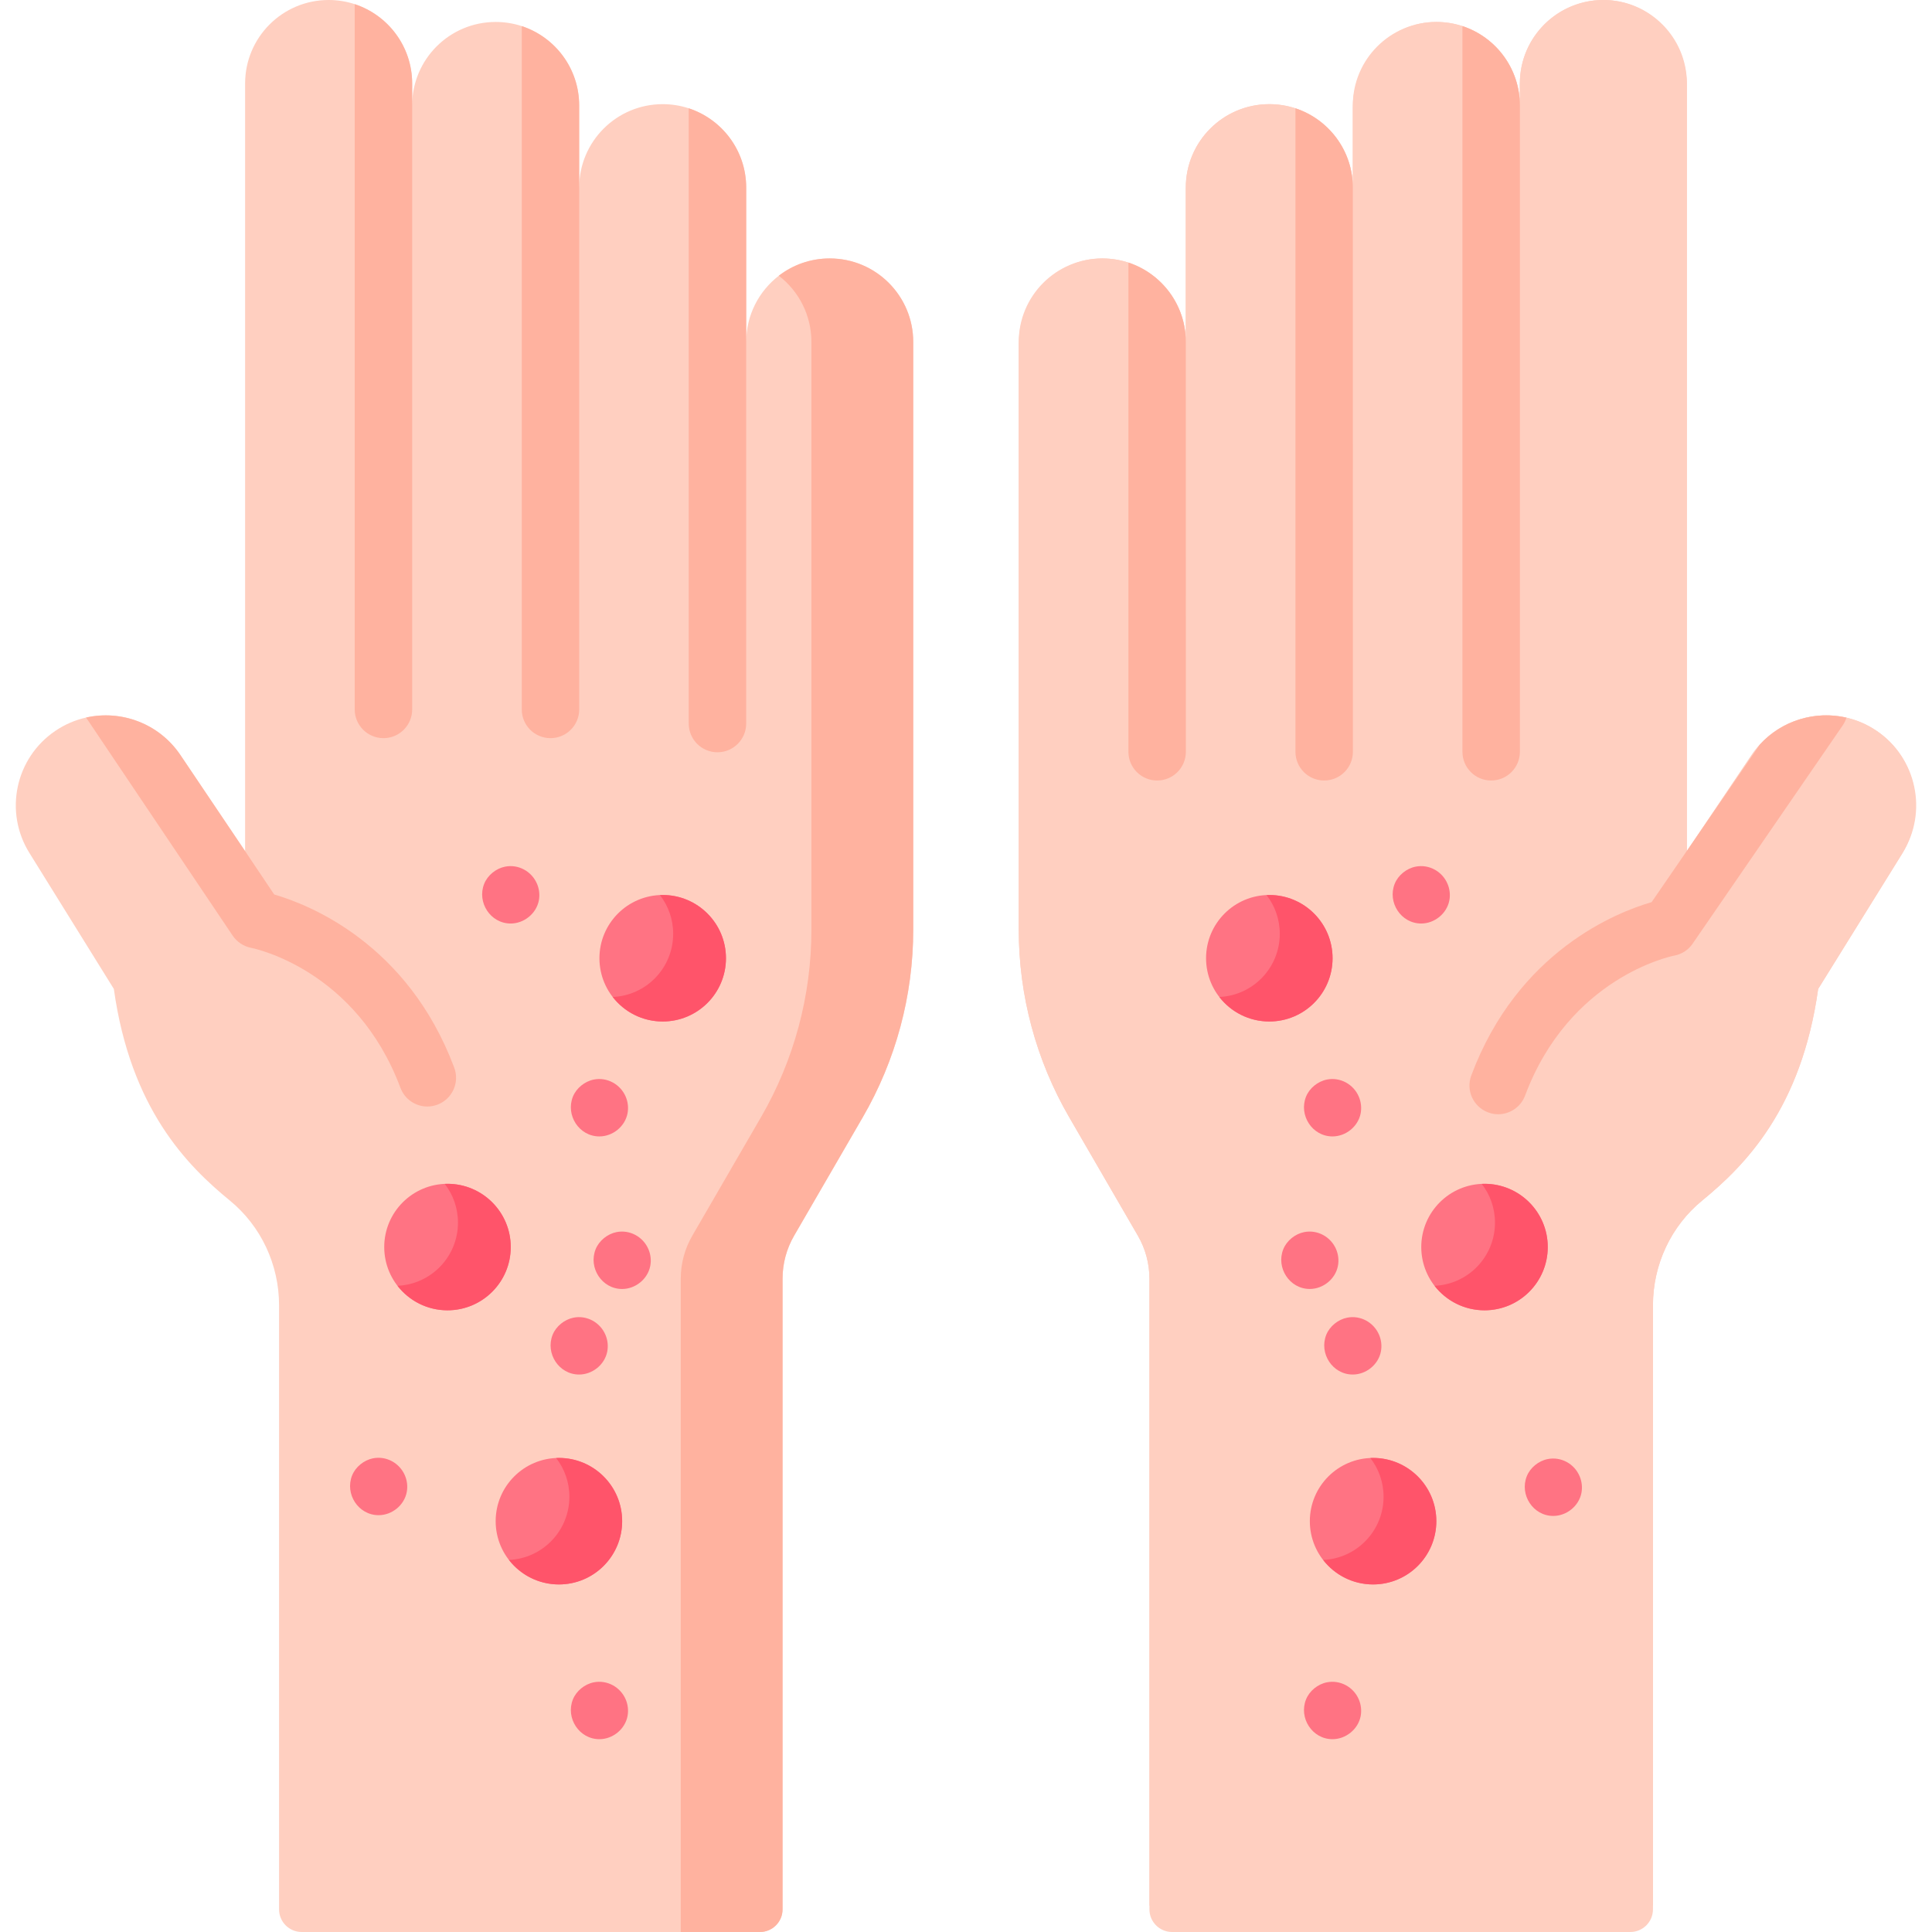 <?xml version="1.0" encoding="UTF-8"?>
<svg xmlns="http://www.w3.org/2000/svg" width="90" height="90" viewBox="0 0 90 90" fill="none">
  <g clip-path="url(#clip0_687_5185)">
    <path d="M1.367 39.729L5.303 46.068C6.083 51.644 8.708 54.289 10.704 55.924C12.165 57.12 13 58.918 13 60.807V88.945C13 89.528 13.472 90 14.054 90H35.4C35.983 90 36.455 89.528 36.455 88.945V59.566C36.455 58.862 36.64 58.172 36.993 57.563L40.195 52.041C41.733 49.388 42.543 46.376 42.543 43.309V15.929C42.543 13.78 40.801 12.039 38.652 12.039C37.758 12.039 36.934 12.34 36.278 12.847C35.355 13.559 34.761 14.675 34.761 15.929V8.743C34.761 7.015 33.636 5.551 32.078 5.043C31.698 4.919 31.292 4.852 30.871 4.852C28.722 4.852 26.98 6.594 26.98 8.742V4.913C26.98 3.188 25.857 1.724 24.301 1.215C23.92 1.09 23.513 1.023 23.09 1.023C20.941 1.023 19.199 2.765 19.199 4.913V3.891C19.199 2.165 18.076 0.701 16.52 0.192C16.139 0.067 15.732 0 15.309 0C13.16 0 11.418 1.742 11.418 3.891V39.649L8.407 35.176C7.413 33.699 5.644 33.058 4.006 33.427C3.51 33.538 3.026 33.743 2.58 34.045C0.715 35.307 0.18 37.816 1.367 39.729Z" fill="#FFCFC0"></path>
    <path d="M20.846 61.039C22.473 61.039 23.792 59.72 23.792 58.092C23.792 56.465 22.473 55.146 20.846 55.146C19.218 55.146 17.899 56.465 17.899 58.092C17.899 59.72 19.218 61.039 20.846 61.039Z" fill="#FF7383"></path>
    <path d="M26.037 73.809C27.664 73.809 28.983 72.49 28.983 70.862C28.983 69.235 27.664 67.916 26.037 67.916C24.409 67.916 23.09 69.235 23.09 70.862C23.09 72.49 24.409 73.809 26.037 73.809Z" fill="#FF7383"></path>
    <path d="M30.871 47.585C32.498 47.585 33.818 46.266 33.818 44.638C33.818 43.011 32.498 41.692 30.871 41.692C29.244 41.692 27.924 43.011 27.924 44.638C27.924 46.266 29.244 47.585 30.871 47.585Z" fill="#FF7383"></path>
    <path d="M87.42 34.045C85.499 32.745 82.888 33.252 81.593 35.176L78.582 39.649V3.89C78.582 1.742 76.84 0 74.691 0C72.542 0 70.8 1.742 70.8 3.89V4.913C70.8 2.765 69.059 1.023 66.91 1.023C64.761 1.023 63.019 2.765 63.019 4.913V8.743C63.019 6.594 61.278 4.852 59.129 4.852C56.98 4.852 55.238 6.594 55.238 8.743V15.929C55.238 13.78 53.496 12.039 51.348 12.039C49.199 12.039 47.457 13.78 47.457 15.929V43.309C47.457 46.376 48.267 49.388 49.805 52.041L53.007 57.563C53.359 58.172 53.545 58.862 53.545 59.566V88.77H77V60.807C77 58.919 77.835 57.12 79.296 55.924C81.292 54.289 83.916 51.644 84.697 46.068L88.632 39.729C89.82 37.816 89.285 35.307 87.42 34.045Z" fill="#FFCFC0"></path>
    <path d="M87.419 34.045C86.981 33.748 86.506 33.546 86.02 33.432C84.375 33.051 82.592 33.691 81.593 35.176L78.582 39.649V3.984C78.582 1.874 76.941 0.078 74.833 0.002C72.62 -0.076 70.801 1.695 70.801 3.89V4.913C70.801 3.193 69.684 1.734 68.137 1.22C68.132 1.219 68.126 1.217 68.121 1.215C67.743 1.091 67.339 1.024 66.92 1.023C64.774 1.017 63.019 2.866 63.019 5.012V8.743C63.019 7.017 61.896 5.555 60.342 5.045C59.96 4.92 59.552 4.852 59.129 4.852C56.98 4.852 55.239 6.594 55.239 8.743V15.929C55.239 14.204 54.115 12.741 52.56 12.231C52.182 12.107 51.778 12.04 51.359 12.039C49.213 12.033 47.458 13.881 47.458 16.027V43.309C47.458 46.376 48.267 49.388 49.806 52.041L53.007 57.564C53.36 58.172 53.545 58.863 53.545 59.566V88.945C53.545 89.528 54.018 90 54.6 90H75.946C76.528 90 77.001 89.528 77.001 88.945V60.807C77.001 58.918 77.835 57.12 79.296 55.924C81.292 54.289 83.917 51.644 84.697 46.068L88.584 39.808C89.78 37.881 89.298 35.315 87.419 34.045Z" fill="#FFCFC0"></path>
    <path d="M38.652 12.039C37.76 12.039 36.935 12.338 36.28 12.845C37.203 13.555 37.799 14.674 37.799 15.93V43.308C37.799 46.375 36.989 49.389 35.451 52.041L32.251 57.563C31.897 58.172 31.712 58.862 31.712 59.565V90H35.399C35.982 90 36.454 89.528 36.454 88.945V59.565C36.454 58.862 36.64 58.172 36.993 57.563L40.193 52.041C41.731 49.389 42.541 46.375 42.541 43.308V15.93C42.541 13.78 40.8 12.039 38.652 12.039Z" fill="#FFB29F"></path>
    <path d="M69.155 61.039C70.782 61.039 72.101 59.72 72.101 58.092C72.101 56.465 70.782 55.146 69.155 55.146C67.527 55.146 66.208 56.465 66.208 58.092C66.208 59.72 67.527 61.039 69.155 61.039Z" fill="#FF7383"></path>
    <path d="M63.964 73.809C65.591 73.809 66.91 72.49 66.91 70.862C66.91 69.235 65.591 67.916 63.964 67.916C62.336 67.916 61.017 69.235 61.017 70.862C61.017 72.49 62.336 73.809 63.964 73.809Z" fill="#FF7383"></path>
    <path d="M59.129 47.585C60.757 47.585 62.076 46.266 62.076 44.638C62.076 43.011 60.757 41.692 59.129 41.692C57.502 41.692 56.183 43.011 56.183 44.638C56.183 46.266 57.502 47.585 59.129 47.585Z" fill="#FF7383"></path>
    <path d="M23.793 58.093C23.793 59.72 22.472 61.039 20.845 61.039C19.898 61.039 19.054 60.591 18.517 59.897C20.084 59.829 21.334 58.539 21.334 56.955C21.334 56.275 21.104 55.647 20.717 55.15C20.76 55.148 20.802 55.146 20.845 55.146C22.473 55.146 23.793 56.464 23.793 58.093Z" fill="#FF546A"></path>
    <path d="M28.982 70.862C28.982 72.489 27.664 73.809 26.037 73.809C25.089 73.809 24.247 73.361 23.709 72.668C25.275 72.6 26.524 71.308 26.524 69.724C26.524 69.044 26.294 68.418 25.907 67.92C25.949 67.918 25.994 67.916 26.037 67.916C27.664 67.916 28.982 69.235 28.982 70.862Z" fill="#FF546A"></path>
    <path d="M33.818 44.638C33.818 46.267 32.499 47.585 30.872 47.585C29.923 47.585 29.081 47.139 28.542 46.443C30.11 46.377 31.359 45.085 31.359 43.499C31.359 42.819 31.129 42.193 30.742 41.696C30.785 41.694 30.827 41.692 30.872 41.692C32.499 41.692 33.818 43.011 33.818 44.638Z" fill="#FF546A"></path>
    <path d="M72.1 58.093C72.1 59.72 70.782 61.039 69.155 61.039C68.207 61.039 67.364 60.591 66.825 59.897C68.393 59.831 69.642 58.539 69.642 56.955C69.642 56.275 69.412 55.647 69.024 55.15C69.067 55.148 69.112 55.146 69.155 55.146C70.782 55.146 72.1 56.464 72.1 58.093Z" fill="#FF546A"></path>
    <path d="M66.91 70.862C66.91 72.489 65.59 73.809 63.963 73.809C63.016 73.809 62.174 73.361 61.637 72.668C63.203 72.6 64.452 71.306 64.452 69.724C64.452 69.044 64.222 68.418 63.835 67.92C63.878 67.918 63.92 67.916 63.963 67.916C65.59 67.916 66.91 69.235 66.91 70.862Z" fill="#FF546A"></path>
    <path d="M62.076 44.638C62.076 46.267 60.757 47.585 59.129 47.585C58.181 47.585 57.339 47.139 56.8 46.443C58.368 46.375 59.617 45.084 59.617 43.499C59.617 42.819 59.387 42.193 59 41.696C59.043 41.694 59.086 41.692 59.129 41.692C60.758 41.692 62.076 43.011 62.076 44.638Z" fill="#FF546A"></path>
    <path d="M20.376 51.46C20.221 51.517 20.064 51.546 19.907 51.546C19.364 51.546 18.856 51.214 18.654 50.675C16.601 45.187 11.894 44.193 11.696 44.154C11.348 44.084 11.036 43.879 10.84 43.587L4.01 33.426C5.646 33.058 7.413 33.701 8.406 35.176L10.631 38.481L11.418 39.649L12.774 41.669C14.403 42.142 18.997 43.956 21.161 49.738C21.419 50.43 21.068 51.201 20.376 51.46Z" fill="#FFB29F"></path>
    <path d="M19.201 3.891V33.048C19.201 33.787 18.603 34.386 17.863 34.386C17.124 34.386 16.524 33.787 16.524 33.048V0.194C18.078 0.704 19.201 2.167 19.201 3.891Z" fill="#FFB29F"></path>
    <path d="M26.982 8.677V33.048C26.982 33.787 26.383 34.386 25.644 34.386C24.904 34.386 24.306 33.787 24.306 33.049V1.217C25.86 1.726 26.98 3.189 26.98 4.913V8.743C26.98 8.722 26.98 8.699 26.982 8.677Z" fill="#FFB29F"></path>
    <path d="M34.76 8.677V33.706C34.76 34.445 34.16 35.044 33.422 35.044C32.683 35.044 32.084 34.445 32.084 33.706V5.045C33.618 5.548 34.733 6.979 34.76 8.677Z" fill="#FFB29F"></path>
    <path d="M86.014 33.431C85.974 33.563 85.911 33.692 85.827 33.812L78.844 43.968C78.645 44.256 78.34 44.452 77.995 44.516C77.804 44.553 73.098 45.547 71.044 51.037C70.843 51.574 70.332 51.906 69.792 51.906C69.635 51.906 69.478 51.879 69.323 51.82C68.63 51.561 68.279 50.791 68.538 50.099C70.707 44.3 75.324 42.493 76.939 42.025L78.582 39.633L79.144 38.816L81.977 34.689C83.007 33.556 84.565 33.096 86.014 33.431Z" fill="#FFB29F"></path>
    <path d="M70.802 3.824V35.021C70.802 35.76 70.202 36.359 69.463 36.359C68.723 36.359 68.126 35.76 68.126 35.021V1.216C69.679 1.726 70.8 3.189 70.8 4.913V3.89C70.8 3.869 70.8 3.846 70.802 3.824Z" fill="#FFB29F"></path>
    <path d="M63.023 35.021C63.023 35.76 62.424 36.359 61.685 36.359C60.945 36.359 60.347 35.76 60.347 35.021V5.06V5.046C61.899 5.558 63.02 7.02 63.02 8.743L63.023 35.021Z" fill="#FFB29F"></path>
    <path d="M55.242 35.021C55.242 35.76 54.645 36.359 53.904 36.359C53.166 36.359 52.566 35.76 52.566 35.021V12.232C54.119 12.745 55.239 14.206 55.239 15.93L55.242 35.021Z" fill="#FFB29F"></path>
    <path d="M17.376 67.934C16.955 68.017 16.562 68.332 16.402 68.733C16.058 69.595 16.691 70.583 17.637 70.583C18.257 70.583 18.832 70.123 18.948 69.507C18.998 69.242 18.965 68.975 18.865 68.737C18.619 68.152 17.995 67.811 17.376 67.934Z" fill="#FF7383"></path>
    <path d="M25.743 62.181C25.399 63.043 26.032 64.031 26.978 64.031C27.598 64.031 28.173 63.571 28.289 62.956C28.34 62.69 28.306 62.423 28.206 62.185C27.96 61.6 27.337 61.259 26.718 61.382C26.296 61.466 25.904 61.78 25.743 62.181Z" fill="#FF7383"></path>
    <path d="M28.72 57.396C28.299 57.48 27.907 57.794 27.746 58.196C27.402 59.057 28.035 60.046 28.981 60.046C29.601 60.046 30.176 59.585 30.292 58.97C30.343 58.704 30.309 58.437 30.209 58.199C29.963 57.614 29.34 57.273 28.72 57.396Z" fill="#FF7383"></path>
    <path d="M27.661 50.29C27.24 50.373 26.848 50.687 26.687 51.089C26.343 51.951 26.976 52.939 27.922 52.939C28.542 52.939 29.117 52.478 29.233 51.863C29.283 51.597 29.25 51.33 29.15 51.092C28.904 50.508 28.28 50.167 27.661 50.29Z" fill="#FF7383"></path>
    <path d="M25.102 41.945C25.152 41.679 25.118 41.412 25.018 41.175C24.772 40.59 24.149 40.249 23.53 40.372C23.108 40.455 22.716 40.769 22.555 41.171C22.211 42.033 22.844 43.021 23.79 43.021C24.41 43.021 24.985 42.56 25.102 41.945Z" fill="#FF7383"></path>
    <path d="M27.661 78.369C27.24 78.452 26.848 78.766 26.687 79.168C26.343 80.029 26.976 81.018 27.922 81.018C28.542 81.018 29.117 80.557 29.233 79.942C29.283 79.676 29.25 79.409 29.15 79.171C28.904 78.587 28.28 78.246 27.661 78.369Z" fill="#FF7383"></path>
    <path d="M72.098 67.969C71.676 68.052 71.284 68.366 71.124 68.768C70.78 69.629 71.412 70.618 72.358 70.618C72.979 70.618 73.553 70.157 73.67 69.542C73.72 69.276 73.686 69.009 73.586 68.771C73.341 68.186 72.717 67.846 72.098 67.969Z" fill="#FF7383"></path>
    <path d="M63.017 64.031C63.637 64.031 64.212 63.571 64.328 62.956C64.379 62.69 64.345 62.423 64.245 62.185C63.999 61.6 63.376 61.259 62.757 61.382C62.335 61.466 61.943 61.78 61.782 62.181C61.438 63.043 62.071 64.031 63.017 64.031Z" fill="#FF7383"></path>
    <path d="M59.78 58.195C59.436 59.056 60.069 60.045 61.014 60.045C61.635 60.045 62.21 59.584 62.326 58.969C62.376 58.703 62.343 58.436 62.243 58.198C61.997 57.614 61.373 57.273 60.754 57.396C60.333 57.479 59.94 57.793 59.78 58.195Z" fill="#FF7383"></path>
    <path d="M62.073 52.939C62.694 52.939 63.268 52.478 63.385 51.863C63.435 51.597 63.401 51.33 63.301 51.092C63.056 50.508 62.432 50.167 61.813 50.29C61.391 50.373 60.999 50.687 60.839 51.089C60.495 51.951 61.127 52.939 62.073 52.939Z" fill="#FF7383"></path>
    <path d="M67.516 41.945C67.567 41.679 67.533 41.412 67.433 41.175C67.187 40.59 66.564 40.249 65.945 40.372C65.523 40.455 65.131 40.769 64.97 41.171C64.626 42.033 65.259 43.021 66.205 43.021C66.825 43.021 67.4 42.56 67.516 41.945Z" fill="#FF7383"></path>
    <path d="M61.813 78.369C61.391 78.452 60.999 78.766 60.839 79.168C60.495 80.029 61.127 81.018 62.073 81.018C62.694 81.018 63.268 80.557 63.385 79.942C63.435 79.676 63.401 79.409 63.301 79.171C63.056 78.587 62.432 78.246 61.813 78.369Z" fill="#FF7383"></path>
  </g>
  <defs>
    <clipPath id="clip0_687_5185">
      <rect width="90" height="90" fill="white"></rect>
    </clipPath>
  </defs>
</svg>

